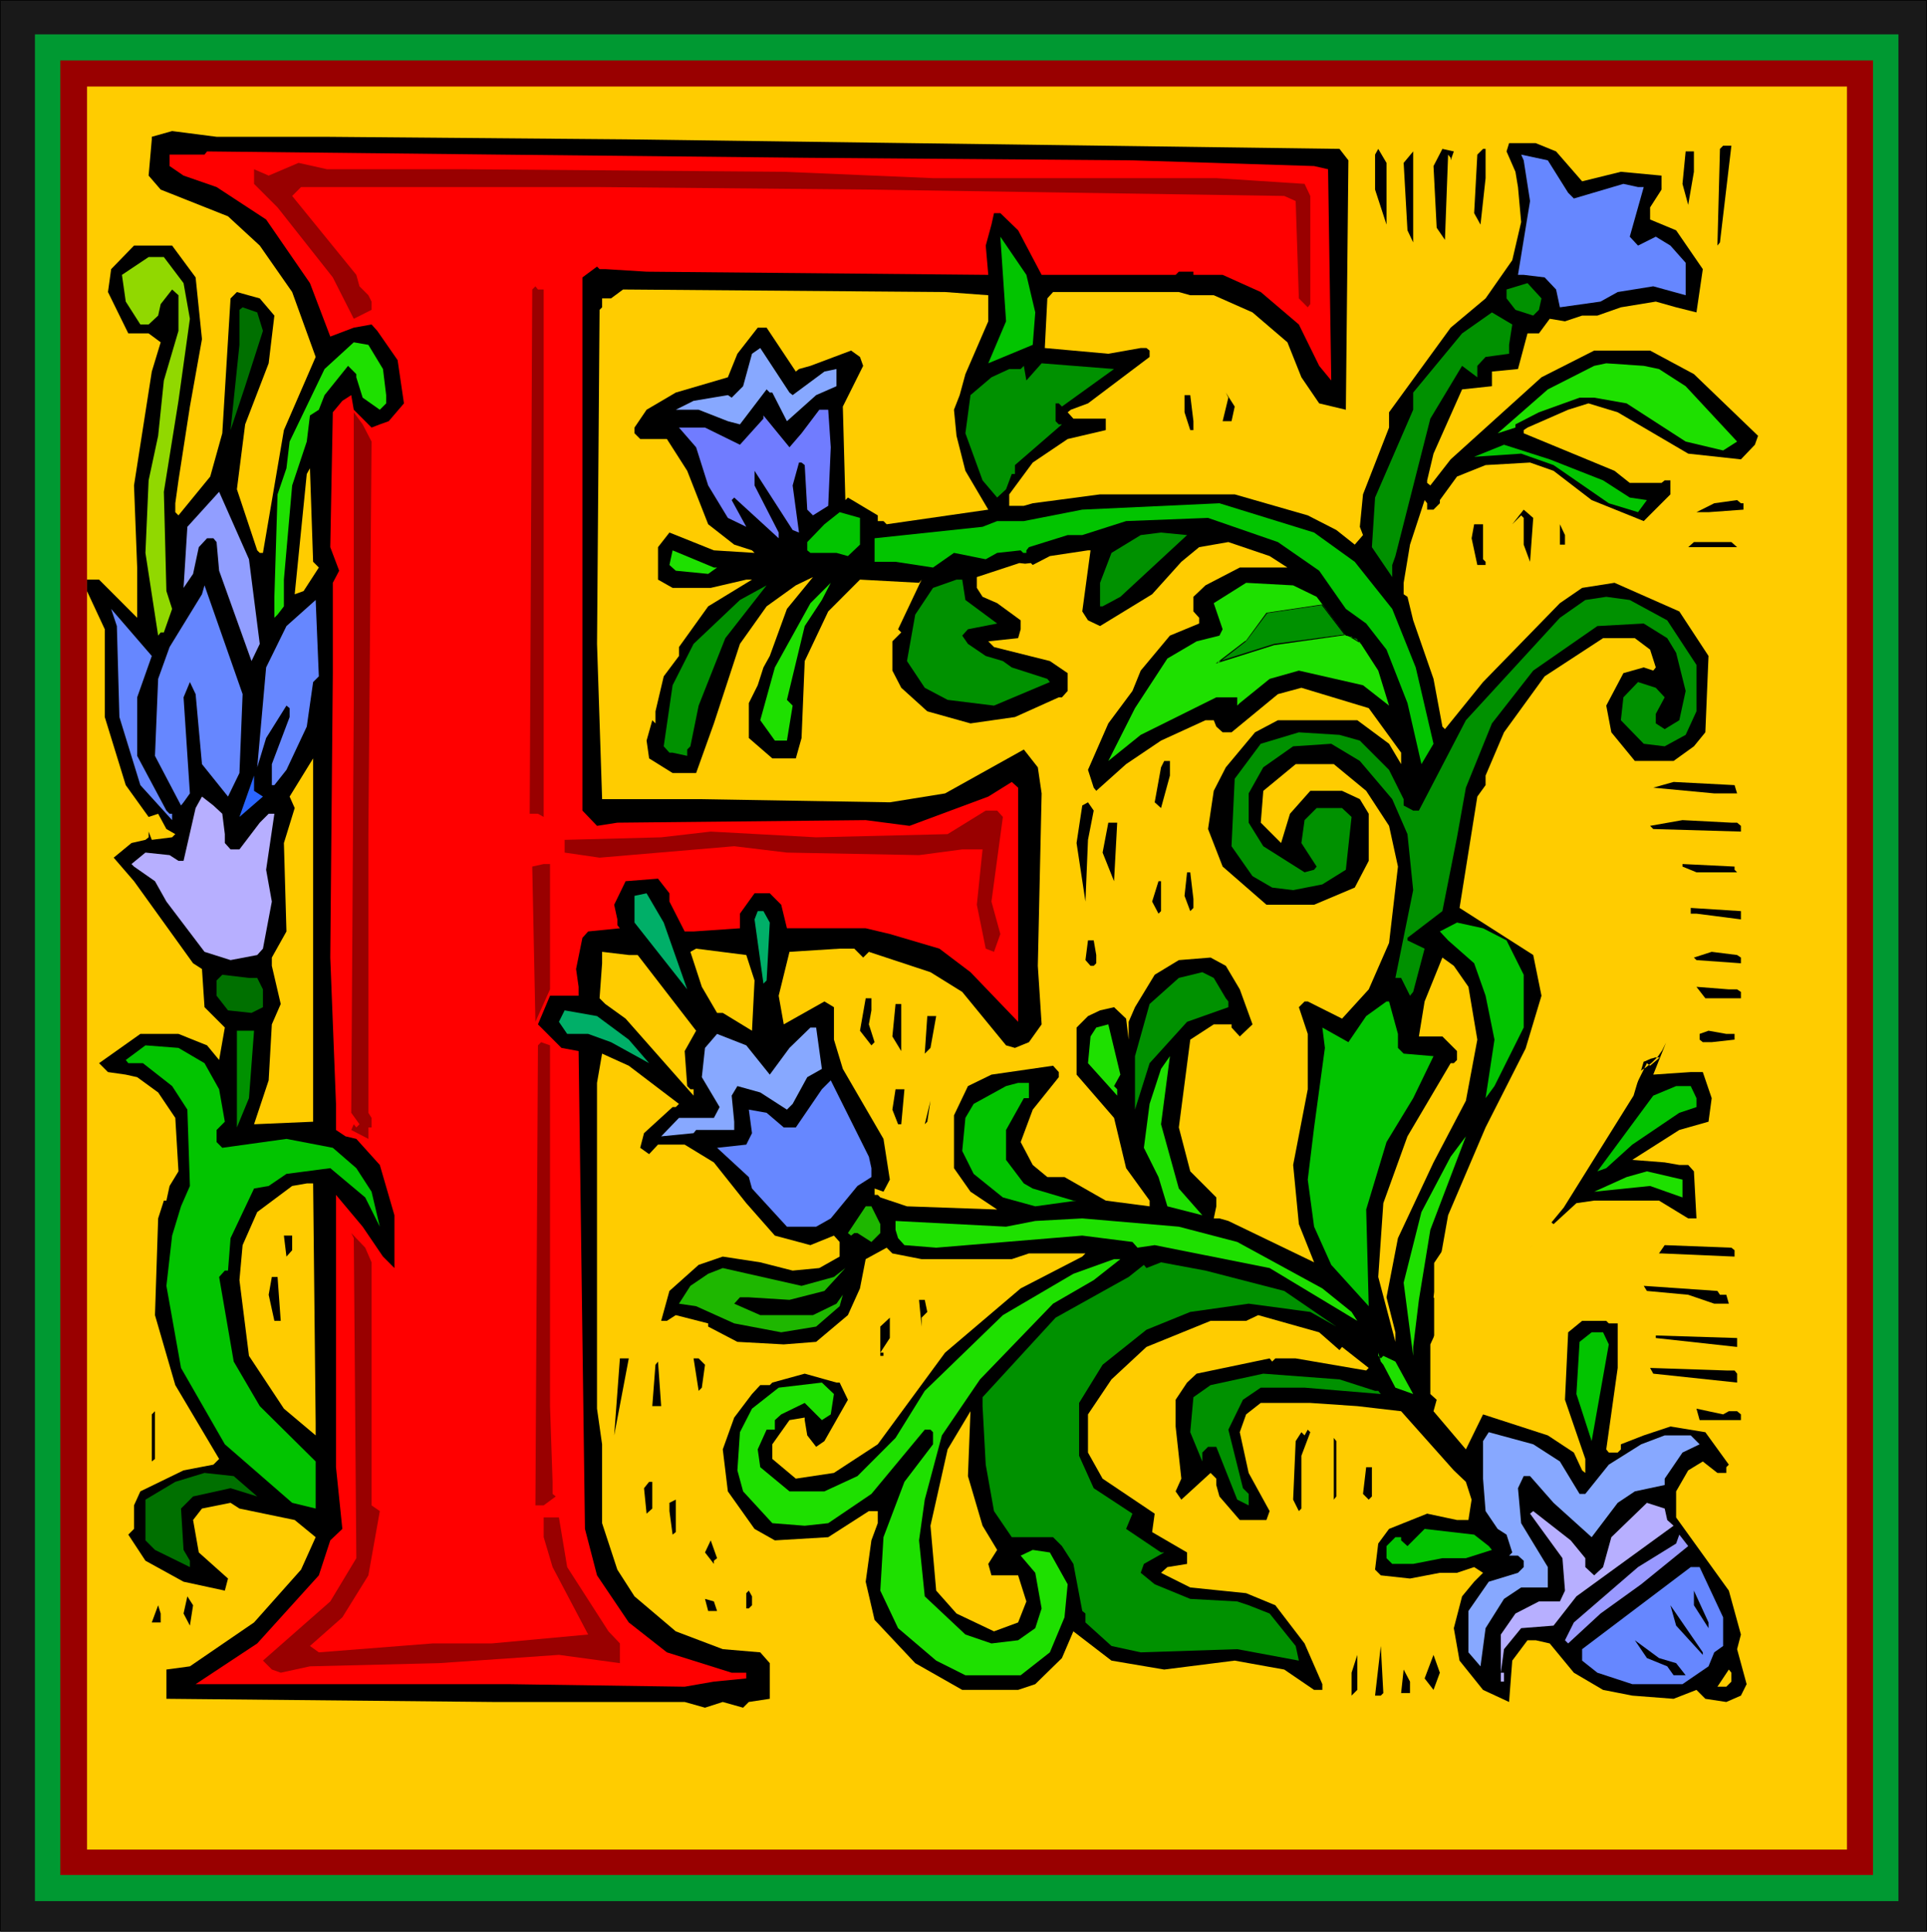 <?xml version="1.0" encoding="UTF-8" standalone="no"?>
<svg
   version="1.0"
   width="129.595mm"
   height="129.935mm"
   id="svg146"
   sodipodi:docname="Decorative F.wmf"
   xmlns:inkscape="http://www.inkscape.org/namespaces/inkscape"
   xmlns:sodipodi="http://sodipodi.sourceforge.net/DTD/sodipodi-0.dtd"
   xmlns="http://www.w3.org/2000/svg"
   xmlns:svg="http://www.w3.org/2000/svg">
  <sodipodi:namedview
     id="namedview146"
     pagecolor="#ffffff"
     bordercolor="#000000"
     borderopacity="0.25"
     inkscape:showpageshadow="2"
     inkscape:pageopacity="0.0"
     inkscape:pagecheckerboard="0"
     inkscape:deskcolor="#d1d1d1"
     inkscape:document-units="mm" />
  <defs
     id="defs1">
    <pattern
       id="WMFhbasepattern"
       patternUnits="userSpaceOnUse"
       width="6"
       height="6"
       x="0"
       y="0" />
  </defs>
  <path
     style="fill:#191919;fill-opacity:1;fill-rule:evenodd;stroke:none"
     d="M 0,0 H 489.81 V 491.092 H 0 Z"
     id="path1" />
  <path
     style="fill:#000000;fill-opacity:1;fill-rule:evenodd;stroke:none"
     d="M 0.161,0 0,0.162 H 489.81 L 489.648,0 v 491.092 l 0.161,-0.162 H 0 l 0.161,0.162 V 0 H 0 V 491.092 H 489.81 V 0 H 0 Z"
     id="path2" />
  <path
     style="fill:#009932;fill-opacity:1;fill-rule:evenodd;stroke:none"
     d="M 8.879,8.735 H 482.545 V 483.328 H 8.879 Z"
     id="path3" />
  <path
     style="fill:#990000;fill-opacity:1;fill-rule:evenodd;stroke:none"
     d="M 15.337,15.367 H 476.087 V 476.696 H 15.337 Z"
     id="path4" />
  <path
     style="fill:#ffcc00;fill-opacity:1;fill-rule:evenodd;stroke:none"
     d="M 22.117,21.999 H 469.468 V 470.226 H 22.117 Z"
     id="path5" />
  <path
     style="fill:#000000;fill-opacity:1;fill-rule:evenodd;stroke:none"
     d="m 82.496,34.778 76.523,0.647 181.459,2.426 2.26,2.912 -0.646,63.409 -6.78,-1.618 -4.52,-6.632 -3.552,-8.897 -8.879,-7.603 -9.848,-4.367 h -5.973 l -2.906,-0.809 h -31.965 l -1.453,1.618 -0.646,12.617 16.144,1.456 8.233,-1.456 h 1.453 l 0.807,0.647 v 1.618 l -15.66,11.808 -4.359,1.618 -0.807,0.647 1.453,1.618 h 8.233 v 2.912 l -9.686,2.265 -8.879,5.985 -5.973,8.088 v 2.912 h 3.713 l 2.26,-0.647 17.113,-2.265 h 34.225 l 18.566,5.338 7.265,3.72 3.875,3.073 0.807,0.647 2.099,-2.426 -0.807,-2.103 0.807,-8.25 6.619,-16.984 v -3.882 l 15.66,-21.514 8.879,-7.441 6.78,-9.705 2.26,-9.705 -0.807,-8.897 -0.646,-3.882 -2.26,-5.176 0.646,-2.103 h 6.78 l 5.166,2.103 6.619,7.603 9.848,-2.426 10.332,0.971 v 3.559 l -2.906,4.529 v 3.073 l 6.619,2.75 6.78,9.867 -1.614,10.999 -5.166,-1.294 -5.166,-1.456 -8.879,1.456 -5.973,2.103 h -3.875 l -4.359,1.456 -3.875,-0.647 -2.744,3.72 h -2.906 l -2.422,9.058 -6.619,0.647 v 3.72 l -7.588,0.809 -7.265,16.337 -1.614,6.794 v 0.647 l 0.807,0.647 5.166,-6.632 23.086,-20.867 13.4,-6.794 h 14.207 l 11.139,5.985 16.305,15.69 -0.807,2.265 -3.552,3.72 -13.4,-1.456 -17.92,-10.514 -7.426,-2.265 -5.166,1.618 -10.332,4.529 -0.969,0.647 v 0.809 l 23.086,9.544 3.875,3.073 h 8.072 l 0.807,-0.647 h 1.453 v 3.559 l -6.78,6.794 -13.238,-5.338 -9.686,-7.441 -5.973,-2.103 -11.301,0.647 -7.265,2.912 -4.359,5.985 v 0.809 l -1.614,1.618 h -1.614 v -1.618 l -0.646,-0.809 -3.713,11.323 -1.614,9.705 v 2.912 l 0.969,0.647 1.453,5.985 5.166,14.882 2.26,12.132 0.646,0.647 9.686,-11.97 19.534,-20.058 5.65,-3.882 8.233,-1.294 16.467,7.279 7.426,11.323 -0.807,19.411 -2.906,3.559 -5.166,3.72 h -9.848 l -5.973,-7.279 -1.292,-6.794 4.359,-8.25 5.166,-1.456 2.422,0.809 0.646,-0.809 -1.453,-4.529 -3.875,-2.912 h -8.072 l -14.852,9.705 -10.332,14.235 -4.682,10.999 v 2.426 l -2.099,2.912 -4.52,28.307 18.727,11.97 2.099,10.352 -4.036,13.426 -10.171,20.058 -9.525,22.322 -3.713,20.867 0.807,0.647 36.324,-53.541 v 0 h 0.161 l 0.646,-0.162 0.807,-0.162 1.292,-0.162 1.453,-0.162 1.453,-0.324 1.776,-0.485 1.776,-0.485 1.937,-0.647 1.776,-0.809 1.937,-0.971 1.776,-1.132 1.614,-1.294 1.453,-1.456 1.13,-1.618 0.969,-1.941 v 0 l -3.229,8.088 9.525,-0.647 h 3.067 l 2.26,6.632 -0.807,5.985 -7.426,2.103 -11.947,7.603 8.233,0.647 3.713,0.647 h 2.26 l 1.453,1.618 0.646,11.97 h -2.099 l -7.426,-4.529 H 405.215 l -4.52,0.647 -5.812,5.338 -0.969,-0.809 -5.005,6.794 0.807,-9.058 23.732,-27.499 5.166,-10.352 0.807,0.647 2.099,-1.779 0.161,-0.162 0.161,-0.162 h -0.161 -0.484 -0.484 l -0.484,0.162 -0.646,0.162 -1.453,0.647 -1.776,0.485 -1.776,0.809 -1.937,0.809 -4.036,1.618 -1.776,0.971 -1.614,0.809 -1.453,0.647 -0.484,0.485 -0.484,0.162 -0.323,0.324 -0.161,0.162 -0.161,0.324 v 0.162 l 0.807,0.971 -4.359,6.632 -15.66,24.587 -14.207,20.705 -5.166,11.323 v 12.617 l 1.614,1.456 -0.807,2.912 8.233,9.705 4.359,-8.897 16.467,5.338 6.619,4.367 2.099,4.529 0.807,0.647 v -3.559 l -5.166,-15.043 0.807,-17.146 3.552,-2.912 h 6.135 l 0.646,0.647 h 2.26 v 11.323 l -2.906,20.705 0.646,0.809 h 2.26 l 0.807,-0.809 v -1.294 l 5.812,-2.265 6.78,-2.265 8.879,1.456 5.973,8.25 -0.646,0.647 v 1.456 h -2.26 l -3.713,-2.912 -3.713,2.265 -3.067,5.338 v 6.632 l 13.4,18.602 3.067,11.161 -0.969,3.72 2.422,8.897 -1.453,2.912 -3.713,1.618 -5.328,-0.809 -2.26,-2.265 -5.812,2.265 -10.494,-0.809 -7.426,-1.456 -7.426,-4.367 -6.135,-7.441 -3.552,-0.809 h -2.099 l -3.875,5.176 -0.807,10.514 -6.619,-3.073 -5.973,-7.441 -1.453,-8.25 2.099,-8.088 3.067,-3.72 2.26,-2.265 -2.26,-1.456 -4.359,1.456 h -4.359 l -7.588,1.456 -7.426,-0.809 -1.453,-1.456 0.807,-6.632 2.744,-3.72 9.686,-3.882 7.588,1.618 h 2.906 l 0.807,-5.176 -1.453,-4.529 -3.067,-2.912 -13.4,-15.043 -11.139,-1.294 -11.947,-0.809 h -12.592 l -3.713,2.912 -1.614,4.529 2.26,10.352 5.328,9.705 -0.807,2.265 h -6.78 l -5.166,-5.985 -0.807,-2.912 v -1.618 l -1.453,-1.456 -7.426,6.794 -1.453,-2.103 1.453,-3.235 -1.453,-13.264 v -6.794 l 2.906,-4.367 2.422,-2.265 18.566,-3.882 0.646,0.809 0.807,-0.809 h 5.166 l 17.92,3.073 0.646,-0.647 -6.78,-5.338 -0.646,0.809 -5.166,-4.529 -15.498,-4.367 -3.067,1.456 h -9.041 l -16.305,6.632 -8.879,8.25 -5.973,8.897 v 9.705 l 3.713,6.632 13.238,8.897 -0.646,4.691 8.879,5.176 v 2.912 l -5.005,0.809 -1.614,1.456 7.426,3.72 14.207,1.456 7.426,3.073 7.426,9.705 4.52,10.352 v 1.456 h -2.099 l -7.588,-5.176 -12.592,-2.265 -17.92,2.265 -13.4,-2.265 -9.686,-7.441 -2.906,6.794 -6.78,6.632 -4.359,1.456 h -14.207 l -11.947,-6.794 -10.332,-10.999 -2.26,-9.705 1.453,-10.514 1.614,-4.367 v -3.073 h -2.26 l -10.332,6.632 -13.561,0.809 -5.166,-2.912 -6.78,-9.544 -1.292,-10.676 2.906,-8.088 4.52,-5.985 2.099,-2.265 h 2.422 l 0.646,-0.647 8.233,-2.265 8.072,2.265 h 0.807 l 2.099,4.367 -5.973,10.514 -2.099,1.456 -2.26,-2.912 -0.646,-3.882 v -0.647 l -3.875,0.647 -4.359,6.147 v 3.72 l 5.973,5.014 9.686,-1.456 11.139,-7.279 17.113,-23.293 19.211,-16.337 15.66,-8.088 0.807,-0.809 h -14.368 l -4.359,1.456 h -22.925 l -7.426,-1.456 -1.453,-1.456 -5.328,2.912 -1.453,7.441 -3.067,6.794 -8.072,6.794 -8.233,0.647 -11.785,-0.647 -7.426,-3.882 v -0.809 l -8.233,-2.103 -2.26,1.456 h -1.453 l 2.099,-7.603 7.426,-6.632 6.135,-2.103 9.525,1.456 8.233,2.103 6.78,-0.647 5.166,-2.912 v -3.72 l -1.453,-1.618 -5.973,2.426 -9.041,-2.426 -7.265,-8.25 -8.233,-10.352 -7.426,-4.529 h -6.78 l -2.26,2.426 -2.26,-1.618 0.969,-3.72 7.265,-6.632 h 0.807 l 0.807,-0.809 -12.754,-9.705 -6.78,-3.073 -1.292,7.441 v 82.819 l 1.292,9.058 v 20.058 l 3.875,11.808 4.359,6.794 10.494,8.897 11.947,4.529 9.525,0.809 2.422,2.75 v 9.058 l -5.328,0.809 -1.453,1.456 -5.166,-1.456 -4.52,1.456 -5.166,-1.456 H 125.601 L 42.297,431.89 v -7.441 l 5.973,-0.809 16.305,-11.161 11.947,-13.426 3.713,-8.25 -5.328,-4.367 -14.045,-2.912 -2.26,-1.456 -7.265,1.456 -2.26,2.912 1.453,8.25 7.426,6.632 -0.807,3.073 -10.494,-2.265 -9.686,-5.338 -4.359,-6.632 1.453,-1.456 v -5.985 l 1.614,-3.559 10.978,-5.338 7.588,-1.456 1.453,-1.456 -11.139,-18.764 -5.166,-17.793 0.807,-24.587 1.453,-4.529 h 0.646 l 0.807,-3.72 2.26,-3.72 -0.807,-13.588 -4.359,-6.47 -5.328,-3.882 -2.906,-0.647 -4.52,-0.647 -2.26,-2.265 10.494,-7.441 h 9.686 l 7.265,2.912 3.067,3.72 1.453,-8.25 -5.166,-5.176 -0.646,-9.705 -2.26,-1.456 -15.014,-20.867 -5.166,-5.985 4.52,-3.72 3.552,-0.809 0.807,-0.647 v -1.456 l 0.807,2.103 5.166,-0.647 0.807,-0.809 -2.26,-1.294 -2.099,-3.882 -2.422,0.809 -5.812,-8.088 -5.328,-17.308 v -22.322 l -4.52,-9.705 v -2.912 h 3.067 l 9.686,9.705 V 144.287 L 34.064,123.42 38.584,94.466 40.844,87.025 37.777,84.76 H 32.611 L 27.445,74.246 28.252,68.423 34.064,62.438 h 9.686 l 5.973,8.088 1.614,15.69 -3.067,17.146 -2.906,18.764 -0.807,5.823 v 2.265 l 0.807,0.809 8.072,-9.867 3.067,-10.999 2.099,-34.292 1.614,-1.618 5.812,1.618 3.713,4.367 -1.453,12.132 -5.973,15.529 -2.099,16.499 5.166,15.529 0.646,0.647 h 0.807 L 72.164,109.347 80.236,90.745 74.263,74.246 66.029,62.438 57.957,54.997 40.844,48.203 l -3.067,-3.559 0.807,-9.22 v -0.647 l 5.166,-1.456 11.301,1.456 z"
     id="path6" />
  <path
     style="fill:#000000;fill-opacity:1;fill-rule:evenodd;stroke:none"
     d="m 437.18,61.629 -0.646,0.809 0.646,-24.587 0.807,-0.809 h 2.099 z"
     id="path7" />
  <path
     style="fill:#000000;fill-opacity:1;fill-rule:evenodd;stroke:none"
     d="m 352.424,57.1 -2.906,-8.897 v -8.897 l 0.807,-1.456 2.099,3.559 z"
     id="path8" />
  <path
     style="fill:#000000;fill-opacity:1;fill-rule:evenodd;stroke:none"
     d="m 368.73,40.763 v -0.647 l -0.646,-0.809 -0.807,21.675 -2.099,-3.073 -0.807,-15.69 2.26,-4.367 2.906,0.647 z"
     id="path9" />
  <path
     style="fill:#000000;fill-opacity:1;fill-rule:evenodd;stroke:none"
     d="m 377.609,45.292 -1.292,11.808 -1.614,-2.912 0.807,-14.882 1.453,-1.456 h 0.646 z"
     id="path10" />
  <path
     style="fill:#ff0000;fill-opacity:1;fill-rule:evenodd;stroke:none"
     d="m 205.191,40.116 82.657,0.647 46.172,1.456 3.552,0.809 0.807,53.703 -3.067,-3.72 -5.166,-10.514 -9.686,-8.25 -9.686,-4.367 h -7.426 v -0.809 h -3.713 l -0.807,0.809 h -34.064 l -5.973,-11.323 -4.52,-4.367 h -1.614 l -0.646,2.912 -1.453,5.338 0.646,7.441 -86.855,-0.809 -10.494,-0.647 h -1.453 l -0.646,-0.647 -3.713,2.75 V 206.078 l 3.713,3.882 5.166,-0.809 63.123,-0.647 11.139,1.456 20.019,-7.441 5.973,-3.72 1.614,1.456 v 59.526 l -12.108,-12.617 -7.911,-5.985 -12.592,-3.72 -6.135,-1.456 h -20.019 l -1.453,-5.985 -2.906,-2.912 H 191.791 l -3.713,5.176 v 3.72 l -11.785,0.809 h -2.26 l -3.875,-7.603 v -2.103 l -2.906,-3.72 -8.233,0.647 -2.906,5.985 0.807,3.72 v 1.456 l 0.646,0.809 -8.072,0.809 -1.453,1.618 -1.614,7.926 0.646,4.529 v 2.265 h -7.265 l -3.067,7.279 5.973,5.985 4.359,0.809 1.614,121.479 3.067,11.808 8.072,11.97 9.686,7.603 16.467,5.176 h 3.713 v 1.456 l -8.233,0.809 -7.426,1.294 -44.719,-0.647 H 49.724 L 65.383,417.817 81.043,400.509 l 2.906,-8.897 3.067,-2.912 -1.614,-15.69 v -69.232 l 6.78,8.088 5.166,7.603 2.906,2.912 v -13.426 l -3.713,-12.779 -5.973,-6.632 -2.744,-0.647 -2.422,-1.618 v -6.632 l -1.453,-37.204 0.646,-72.305 v -22.969 l 1.614,-3.073 -2.26,-5.985 0.646,-34.292 2.422,-2.912 2.26,-1.456 0.646,3.72 4.52,4.529 2.099,-0.809 2.26,-0.809 3.875,-4.529 -1.614,-10.999 L 95.896,84.113 94.443,82.496 89.922,83.305 83.949,85.569 78.783,71.982 67.643,55.806 55.051,47.556 46.656,44.645 43.105,42.218 v -2.912 h 8.879 l 0.646,-0.809 74.424,0.809 z"
     id="path11" />
  <path
     style="fill:#000000;fill-opacity:1;fill-rule:evenodd;stroke:none"
     d="m 357.752,58.556 -0.969,-17.146 2.422,-2.912 v 23.131 z"
     id="path12" />
  <path
     style="fill:#000000;fill-opacity:1;fill-rule:evenodd;stroke:none"
     d="m 430.561,43.674 -1.453,8.411 -1.453,-5.338 0.807,-8.25 h 2.099 z"
     id="path13" />
  <path
     style="fill:#6687ff;fill-opacity:1;fill-rule:evenodd;stroke:none"
     d="m 398.596,49.012 1.453,1.456 12.592,-3.72 3.713,0.809 h 1.453 l -3.552,12.617 2.099,2.265 4.52,-2.265 3.713,2.265 3.875,4.367 v 8.25 l -8.233,-2.265 -9.041,1.456 -4.359,2.426 -10.332,1.456 -0.969,-4.529 -2.906,-3.073 -5.328,-0.647 h -1.453 l 3.067,-18.764 -1.614,-10.352 -0.646,-1.456 6.78,1.456 z"
     id="path14" />
  <path
     style="fill:#990000;fill-opacity:1;fill-rule:evenodd;stroke:none"
     d="m 104.129,43.027 h 14.045 l 81.043,0.647 37.938,1.618 h 72.002 l 22.44,1.456 1.453,3.073 v 27.499 l -0.646,0.809 -2.26,-2.265 -0.807,-24.749 -2.906,-1.294 -105.582,-1.618 -69.096,-0.647 H 76.523 l -2.26,2.265 16.305,20.058 0.807,2.912 2.26,2.265 0.807,1.618 V 78.775 L 89.922,81.04 84.595,70.526 70.549,52.733 64.576,46.748 v -3.72 l 3.713,1.618 7.588,-3.235 7.265,1.618 z"
     id="path15" />
  <path
     style="fill:#02c400;fill-opacity:1;fill-rule:evenodd;stroke:none"
     d="m 263.148,79.422 -0.646,8.25 -11.301,4.691 4.52,-10.676 -1.453,-21.514 6.619,9.705 z"
     id="path16" />
  <path
     style="fill:#91d800;fill-opacity:1;fill-rule:evenodd;stroke:none"
     d="m 46.656,71.982 1.614,9.058 -2.906,20.867 -3.713,23.131 0.646,25.234 1.453,4.529 -2.099,5.985 H 40.844 l -0.646,0.809 -3.229,-21.028 0.807,-18.44 2.422,-11.323 1.453,-14.073 3.713,-12.617 v -9.058 l -1.614,-1.456 -2.906,3.72 -0.646,2.912 -2.422,2.265 h -2.099 l -3.713,-5.823 -0.969,-6.794 6.78,-4.529 h 3.875 z"
     id="path17" />
  <path
     style="fill:#009100;fill-opacity:1;fill-rule:evenodd;stroke:none"
     d="m 391.17,78.775 -1.453,1.456 -4.52,-1.456 -2.26,-2.912 v -2.265 l 5.328,-1.618 3.552,3.882 z"
     id="path18" />
  <path
     style="fill:#990000;fill-opacity:1;fill-rule:evenodd;stroke:none"
     d="M 138.193,73.599 V 207.695 l -1.453,-0.809 h -2.099 l 0.646,-133.287 0.807,-0.809 0.646,0.809 z"
     id="path19" />
  <path
     style="fill:#02c400;fill-opacity:1;fill-rule:evenodd;stroke:none"
     d="m 260.08,140.566 -0.646,-0.647 -5.973,0.647 -2.906,1.618 -8.072,-1.618 -5.328,3.72 -9.525,-1.456 h -5.328 v -5.985 l 27.445,-2.912 3.713,-1.456 h 6.78 l 14.853,-2.912 34.871,-1.618 24.055,7.441 10.332,7.441 9.525,11.97 5.973,14.882 4.52,19.411 -3.067,5.176 -3.552,-15.529 -5.328,-13.588 -5.166,-6.632 -5.166,-3.72 -6.78,-9.705 -10.494,-7.279 -17.758,-6.147 -20.826,0.809 -11.139,3.559 h -3.713 l -9.848,3.073 -0.646,0.809 v 0.647 z"
     id="path20" />
  <path
     style="fill:#ffcc00;fill-opacity:1;fill-rule:evenodd;stroke:none"
     d="m 251.201,75.055 v 6.632 l -5.812,13.426 -1.453,5.338 -1.453,3.72 0.646,6.632 2.26,8.897 5.812,9.867 -25.83,3.72 -0.807,-0.809 h -1.453 v -1.456 l -7.588,-4.529 -0.646,0.647 -0.646,-23.778 5.166,-10.352 -0.807,-2.265 -2.26,-1.618 -10.332,3.882 -2.906,0.809 -0.807,0.647 -7.426,-11.161 h -2.26 l -5.166,6.632 -2.422,5.985 -13.238,3.882 -7.426,4.367 -3.067,4.529 v 1.456 l 1.453,1.456 h 6.78 l 5.166,8.088 5.328,13.588 6.619,5.176 4.52,1.456 0.646,0.647 -10.332,-0.647 -11.301,-4.529 -2.906,3.72 v 8.25 l 3.713,2.103 h 9.686 l 9.041,-2.103 h 1.453 l -11.139,6.794 -7.426,10.352 v 2.265 l -3.875,5.176 -2.099,8.897 v 3.073 l -0.807,-0.809 -1.453,5.176 0.646,4.529 5.973,3.72 h 5.973 l 4.52,-12.617 6.619,-20.22 6.78,-9.544 7.426,-5.338 4.359,-2.103 -6.619,8.088 -4.359,11.97 -1.614,2.912 -1.453,4.529 -2.26,4.529 v 8.897 l 5.973,5.176 h 5.973 l 1.453,-5.176 0.807,-19.573 5.973,-12.617 8.072,-8.088 15.014,0.809 0.646,-0.809 -5.973,12.617 0.807,0.809 -2.26,2.265 v 7.441 l 2.26,4.367 6.619,5.985 10.978,3.073 11.301,-1.618 11.139,-5.014 h 0.807 l 1.453,-1.618 v -4.529 l -4.52,-3.073 -14.207,-3.559 -1.453,-1.456 7.588,-0.809 0.646,-2.265 v -2.265 l -5.973,-4.367 -3.713,-1.618 -1.453,-2.265 v -2.75 l 10.816,-3.559 1.453,0.162 1.453,-0.162 0.484,0.485 4.359,-2.265 9.686,-1.456 h 0.646 l -2.099,15.529 1.453,2.265 3.067,1.456 13.238,-8.088 7.426,-8.25 4.52,-3.72 7.426,-1.294 10.494,3.559 4.52,2.912 h -12.108 l -8.718,4.529 -3.067,2.912 v 3.72 l 1.453,1.618 v 1.456 l -7.426,3.073 -7.426,8.897 -2.099,5.176 -6.135,8.25 -5.166,11.808 1.453,4.529 0.646,0.809 7.588,-6.794 8.879,-5.985 11.301,-5.176 h 2.099 l 0.646,1.618 1.614,1.456 h 2.26 l 11.785,-9.705 5.973,-1.618 17.113,5.176 8.233,11.323 v 2.912 l -3.067,-5.176 -8.072,-5.985 h -20.18 l -5.812,3.073 -7.426,8.897 -3.067,5.985 -1.453,9.705 3.713,9.544 11.139,9.705 h 12.108 l 10.332,-4.367 3.552,-6.794 v -11.97 l -2.26,-3.72 -4.52,-2.103 h -8.072 l -5.166,5.823 -2.26,7.441 -5.166,-5.176 0.646,-8.088 8.233,-6.794 h 9.686 l 8.233,6.794 5.812,8.897 2.26,10.352 -2.26,19.411 -5.166,11.808 -6.78,7.441 -8.718,-4.367 h -0.807 l -1.453,1.456 2.26,6.794 v 14.073 l -3.713,19.249 1.453,15.043 3.875,9.705 -21.794,-10.514 -2.26,-0.647 h -2.26 0.807 l 0.646,-3.073 v -2.265 l -6.619,-6.632 -2.906,-11.161 2.906,-22.322 5.973,-3.882 h 4.52 v 0.809 l 2.099,2.265 3.229,-3.073 -3.229,-8.897 -3.552,-5.985 -3.875,-2.103 -8.072,0.647 -6.135,3.72 -5.005,8.25 -1.614,3.72 v 4.529 l -0.646,-5.338 -3.067,-2.912 -3.552,0.809 -3.067,1.456 -2.906,2.912 v 11.97 l 9.525,10.999 3.067,12.779 5.973,8.25 v 1.456 l -11.139,-1.456 -10.494,-5.985 h -4.359 l -3.713,-3.073 -3.067,-5.823 3.067,-8.25 6.619,-8.25 v -1.294 l -1.453,-1.618 -15.66,2.265 -5.973,2.912 -3.552,7.441 v 13.426 l 4.197,5.985 6.78,4.529 -22.925,-0.809 -6.78,-2.265 -0.646,-0.647 h -0.807 v -1.618 l 2.26,0.809 1.614,-3.073 -1.614,-10.352 -10.332,-17.793 -2.26,-7.441 v -8.25 l -2.422,-1.456 -10.332,5.823 -1.292,-7.279 2.744,-11.161 12.754,-0.809 h 3.713 l 2.26,2.265 1.453,-1.456 15.66,5.176 8.072,5.014 11.139,13.588 2.26,0.647 3.552,-1.456 3.229,-4.529 -0.969,-14.882 0.969,-43.836 -0.969,-6.632 -3.552,-4.529 -20.019,11.161 -14.045,2.265 -48.594,-0.809 h -24.539 l -1.292,-39.469 0.646,-84.922 0.646,-0.647 v -2.265 h 2.26 l 3.067,-2.265 81.85,0.647 z"
     id="path21" />
  <path
     style="fill:#007000;fill-opacity:1;fill-rule:evenodd;stroke:none"
     d="M 66.836,84.113 62.316,98.186 58.603,109.347 60.863,87.672 V 78.775 l 0.807,-0.647 3.713,1.294 z"
     id="path22" />
  <path
     style="fill:#009100;fill-opacity:1;fill-rule:evenodd;stroke:none"
     d="m 383.582,87.672 v 2.265 l -5.973,0.809 -2.099,2.265 v 2.912 l -3.875,-2.912 -8.072,13.426 -8.879,34.939 -0.807,2.265 v 3.073 l -5.166,-7.603 0.807,-12.617 9.686,-22.322 v -4.367 l 12.431,-15.043 7.588,-5.338 5.166,3.073 z"
     id="path23" />
  <path
     style="fill:#1ee000;fill-opacity:1;fill-rule:evenodd;stroke:none"
     d="m 97.348,93.819 0.807,6.632 v 2.103 l -1.614,1.618 -4.359,-3.073 -1.614,-5.176 v -0.809 l -2.099,-2.103 -5.973,7.441 -1.453,3.72 -2.26,1.456 -0.807,6.632 -3.713,11.161 -2.099,23.94 v 6.794 l -1.614,2.103 -0.807,0.809 v -5.338 l 0.807,-26.043 2.26,-6.632 0.807,-6.794 8.879,-18.44 7.426,-6.794 3.713,0.647 z"
     id="path24" />
  <path
     style="fill:#87a8ff;fill-opacity:1;fill-rule:evenodd;stroke:none"
     d="m 201.477,100.451 8.072,-5.985 3.067,-0.647 v 4.367 l -5.166,2.265 -7.426,6.632 -3.713,-7.279 h -0.646 l -0.807,-0.809 -6.78,8.897 -3.067,-0.809 -7.426,-2.912 h -5.812 l 4.52,-2.265 8.718,-1.456 0.969,0.647 2.906,-2.912 2.26,-8.25 2.099,-1.456 7.426,11.323 z"
     id="path25" />
  <path
     style="fill:#009100;fill-opacity:1;fill-rule:evenodd;stroke:none"
     d="m 269.928,103.362 -0.807,-0.809 h -0.807 v 4.529 l 0.807,0.809 h 0.807 l -11.947,10.352 v 2.265 h -0.807 l -1.453,3.882 -2.26,2.103 -3.713,-4.367 -4.359,-11.97 1.292,-9.705 5.328,-4.529 4.52,-2.103 h 2.906 l 0.807,-0.809 0.646,3.72 3.875,-4.367 18.404,1.456 z"
     id="path26" />
  <path
     style="fill:#1ee000;fill-opacity:1;fill-rule:evenodd;stroke:none"
     d="m 421.682,93.819 6.78,4.367 13.077,14.073 -3.552,2.265 -9.525,-2.265 -15.014,-9.705 -8.233,-1.456 h -3.713 l -10.332,3.72 -5.973,3.073 v 0.809 l -4.52,1.456 12.754,-11.161 11.785,-5.985 3.067,-0.647 9.525,0.647 z"
     id="path27" />
  <path
     style="fill:#000000;fill-opacity:1;fill-rule:evenodd;stroke:none"
     d="m 313.033,107.083 h -2.26 l 1.453,-5.985 -0.646,-1.294 2.26,3.559 z"
     id="path28" />
  <path
     style="fill:#000000;fill-opacity:1;fill-rule:evenodd;stroke:none"
     d="m 303.346,107.083 v 2.265 h -0.807 l -1.453,-4.529 v -4.367 h 1.453 z"
     id="path29" />
  <path
     style="fill:#707cff;fill-opacity:1;fill-rule:evenodd;stroke:none"
     d="m 211.164,113.715 -0.646,14.882 -3.875,2.426 -1.453,-1.456 -0.646,-11.323 -0.807,-0.647 h -0.646 l -1.614,5.823 1.614,11.97 -1.614,-0.647 -9.686,-15.043 v 3.72 l 6.135,11.97 v 1.456 l -11.301,-10.352 -0.646,0.647 3.713,6.794 -4.682,-2.265 -5.005,-8.25 -3.067,-9.705 -4.359,-5.014 h 6.619 l 8.879,4.367 5.973,-6.632 v -0.809 l 6.619,8.088 3.067,-3.559 4.52,-5.985 h 2.26 z"
     id="path30" />
  <path
     style="fill:#990000;fill-opacity:1;fill-rule:evenodd;stroke:none"
     d="m 94.443,112.259 -0.807,99.804 v 70.849 l 0.807,1.294 v 2.426 h -0.807 v 2.912 l -4.359,-2.265 0.646,-1.456 0.646,0.809 0.807,-0.809 -2.099,-2.912 0.646,-104.171 v -73.923 l 2.26,3.073 z"
     id="path31" />
  <path
     style="fill:#02c400;fill-opacity:1;fill-rule:evenodd;stroke:none"
     d="m 407.475,122.126 6.78,4.367 4.359,0.647 -2.26,3.073 -7.426,-2.265 -14.045,-9.705 -8.233,-2.912 -11.947,0.809 7.588,-3.073 11.624,3.72 z"
     id="path32" />
  <path
     style="fill:#ffcc00;fill-opacity:1;fill-rule:evenodd;stroke:none"
     d="m 81.043,144.287 -3.875,5.985 -2.26,0.809 3.067,-30.572 0.807,-1.456 0.807,23.778 z"
     id="path33" />
  <path
     style="fill:#919eff;fill-opacity:1;fill-rule:evenodd;stroke:none"
     d="m 66.029,163.697 -2.099,4.367 -8.233,-22.969 -0.646,-7.279 -0.807,-0.971 h -1.614 l -2.099,2.265 -1.453,6.794 -2.422,3.559 0.969,-15.529 8.072,-8.897 7.588,17.146 z"
     id="path34" />
  <path
     style="fill:#000000;fill-opacity:1;fill-rule:evenodd;stroke:none"
     d="m 443.153,127.949 v 1.618 l -8.879,0.647 h -3.067 l 4.52,-2.265 5.812,-0.809 0.969,0.809 z"
     id="path35" />
  <path
     style="fill:#000000;fill-opacity:1;fill-rule:evenodd;stroke:none"
     d="m 388.91,142.831 -1.614,-4.367 v -6.794 l -0.646,-0.647 -2.26,2.265 2.906,-3.72 2.422,2.103 z"
     id="path36" />
  <path
     style="fill:#02c400;fill-opacity:1;fill-rule:evenodd;stroke:none"
     d="m 218.59,138.463 -3.067,2.912 -2.906,-0.809 h -6.619 l -0.807,-0.647 v -2.103 l 4.359,-4.529 3.875,-3.073 5.166,1.456 z"
     id="path37" />
  <path
     style="fill:#000000;fill-opacity:1;fill-rule:evenodd;stroke:none"
     d="m 376.963,142.184 0.646,0.647 v 0.809 H 375.51 l -1.453,-6.794 0.646,-3.559 h 2.26 z"
     id="path38" />
  <path
     style="fill:#000000;fill-opacity:1;fill-rule:evenodd;stroke:none"
     d="m 397.789,138.463 h -1.292 v -5.176 l 1.292,2.75 z"
     id="path39" />
  <path
     style="fill:#009100;fill-opacity:1;fill-rule:evenodd;stroke:none"
     d="m 284.781,151.728 -4.52,2.426 h -0.646 v -5.985 l 2.906,-7.603 7.426,-4.529 5.166,-0.647 6.619,0.647 z"
     id="path40" />
  <path
     style="fill:#000000;fill-opacity:1;fill-rule:evenodd;stroke:none"
     d="m 441.539,139.111 h -12.431 l 1.453,-1.294 h 9.525 z"
     id="path41" />
  <path
     style="fill:#1ee000;fill-opacity:1;fill-rule:evenodd;stroke:none"
     d="m 182.266,144.287 -2.26,1.618 -8.233,-0.809 -1.614,-1.456 0.807,-3.72 10.494,4.367 z"
     id="path42" />
  <path
     style="fill:#009100;fill-opacity:1;fill-rule:evenodd;stroke:none"
     d="m 245.389,152.536 8.072,5.985 -7.426,1.456 -1.453,1.618 1.453,2.103 4.52,3.073 4.359,1.294 2.26,1.618 9.041,2.912 0.646,0.809 -14.207,5.985 -11.785,-1.456 -5.812,-3.073 -4.52,-6.794 2.099,-11.808 4.52,-6.794 5.973,-2.103 h 1.453 z"
     id="path43" />
  <path
     style="fill:#1ee000;fill-opacity:1;fill-rule:evenodd;stroke:none"
     d="m 204.545,159.168 -4.52,18.764 1.453,1.456 -1.453,8.897 h -3.067 l -3.713,-5.176 3.713,-13.426 9.041,-16.337 5.166,-5.176 -2.26,4.367 z"
     id="path44" />
  <path
     style="fill:#1ee000;fill-opacity:1;fill-rule:evenodd;stroke:none"
     d="m 334.666,151.728 7.426,9.867 2.906,0.647 5.328,8.25 2.744,8.897 -6.619,-5.176 -16.305,-3.72 -7.426,2.103 -7.588,6.147 -0.646,0.647 v -2.103 h -5.328 l -19.211,9.544 -8.233,6.632 6.78,-13.426 8.233,-12.617 7.426,-4.367 5.812,-1.456 0.807,-1.618 -2.26,-6.632 8.233,-5.176 11.947,0.647 z"
     id="path45" />
  <path
     style="fill:#6687ff;fill-opacity:1;fill-rule:evenodd;stroke:none"
     d="m 60.863,196.534 -2.906,5.985 -6.619,-8.25 -1.614,-17.793 -1.453,-3.073 -1.614,3.882 1.614,24.425 -1.614,2.265 -0.646,0.809 -6.619,-12.617 0.807,-19.573 2.906,-8.088 8.233,-13.426 0.646,-2.265 9.686,27.66 z"
     id="path46" />
  <path
     style="fill:#009100;fill-opacity:1;fill-rule:evenodd;stroke:none"
     d="m 177.584,179.388 -2.099,10.352 -0.807,0.809 v 1.618 l -3.713,-0.809 h -0.807 l -1.453,-1.618 2.26,-15.529 5.328,-10.514 11.785,-11.161 6.78,-3.72 -10.494,13.426 z"
     id="path47" />
  <path
     style="fill:#009100;fill-opacity:1;fill-rule:evenodd;stroke:none"
     d="m 423.781,157.712 7.426,11.323 v 11.808 l -2.744,5.985 -5.328,2.912 -5.328,-0.647 -5.812,-5.985 0.646,-5.823 3.713,-3.882 4.52,1.456 2.26,2.426 -2.26,4.206 v 2.426 l 2.26,1.456 3.713,-2.265 1.614,-7.441 -2.422,-9.705 -2.26,-3.72 -5.973,-3.72 -11.785,0.647 -16.305,11.323 -10.494,13.426 -6.619,16.337 -2.26,12.617 -3.713,18.764 -8.879,6.794 v 0.647 l 4.359,2.103 -2.906,10.999 -0.807,0.971 -2.26,-4.529 h -1.453 l 4.52,-22.322 -1.453,-14.235 -3.875,-8.897 -8.233,-9.705 -7.265,-4.367 -9.686,0.647 -7.588,5.338 -3.713,6.632 v 7.441 l 3.713,5.985 10.494,6.632 2.422,-0.647 0.646,-0.809 -3.875,-5.985 0.807,-5.823 3.067,-3.073 h 6.458 l 2.422,2.265 -1.453,13.426 -5.973,3.72 -7.426,1.456 -5.328,-0.647 -5.005,-2.912 -5.328,-7.603 0.807,-17.146 6.619,-8.897 9.686,-2.912 10.332,0.647 5.166,1.456 7.426,7.441 3.713,7.441 v 1.618 l 2.422,1.294 h 1.453 l 11.947,-22.969 23.893,-26.043 6.458,-4.529 5.328,-0.809 5.973,0.809 z"
     id="path48" />
  <path
     style="fill:#6687ff;fill-opacity:1;fill-rule:evenodd;stroke:none"
     d="m 79.59,173.403 -1.614,11.323 -5.166,10.999 -3.067,3.882 h -0.646 v -5.338 l 4.52,-11.97 v -2.265 l -0.807,-0.647 -5.166,8.25 -2.26,7.441 2.26,-25.396 5.166,-10.514 7.426,-6.632 0.807,19.411 z"
     id="path49" />
  <path
     style="fill:#6687ff;fill-opacity:1;fill-rule:evenodd;stroke:none"
     d="m 34.871,177.285 v 14.882 l 7.426,13.911 0.807,0.809 h 0.646 v 1.618 l -8.072,-8.897 -5.328,-17.308 -0.646,-23.131 -1.453,-4.367 10.332,11.97 z"
     id="path50" />
  <path
     style="fill:#ffcc00;fill-opacity:1;fill-rule:evenodd;stroke:none"
     d="m 64.576,285.824 3.713,-11.161 0.807,-14.235 2.26,-5.176 -2.26,-9.705 v -2.103 l 3.713,-6.632 -0.646,-22.484 2.744,-8.897 -1.292,-2.912 5.973,-9.705 v 92.363 z"
     id="path51" />
  <path
     style="fill:#000000;fill-opacity:1;fill-rule:evenodd;stroke:none"
     d="m 297.373,197.181 -2.26,8.25 -1.614,-1.456 1.614,-8.897 0.807,-1.618 h 1.453 z"
     id="path52" />
  <path
     style="fill:#2b66ff;fill-opacity:1;fill-rule:evenodd;stroke:none"
     d="m 66.836,202.519 -5.973,5.176 3.713,-10.514 v 3.882 z"
     id="path53" />
  <path
     style="fill:#000000;fill-opacity:1;fill-rule:evenodd;stroke:none"
     d="m 441.539,201.71 h -5.812 l -15.498,-1.456 5.166,-1.456 15.498,0.809 z"
     id="path54" />
  <path
     style="fill:#b7afff;fill-opacity:1;fill-rule:evenodd;stroke:none"
     d="m 56.504,206.886 0.646,5.176 v 2.265 l 1.453,1.618 h 2.26 l 5.166,-6.794 2.26,-2.265 h 1.453 l -2.099,14.235 1.453,8.088 -2.26,11.97 -1.453,1.618 -6.78,1.294 -6.619,-2.103 -9.686,-12.779 -2.906,-5.176 -5.328,-3.72 -0.646,-0.647 3.552,-2.912 6.135,0.647 2.26,1.456 h 1.292 l 3.067,-13.426 1.614,-2.912 2.906,2.265 z"
     id="path55" />
  <path
     style="fill:#000000;fill-opacity:1;fill-rule:evenodd;stroke:none"
     d="m 276.547,213.518 -0.646,15.69 -2.26,-14.882 1.453,-9.544 1.453,-0.809 1.453,2.103 z"
     id="path56" />
  <path
     style="fill:#990000;fill-opacity:1;fill-rule:evenodd;stroke:none"
     d="m 254.914,207.695 -2.906,21.514 2.26,8.25 -1.614,4.529 -2.099,-0.809 -2.26,-11.161 1.453,-14.073 h -5.166 l -10.978,1.456 -33.58,-0.647 -13.4,-1.618 -34.225,2.912 -8.879,-1.294 v -3.235 l 24.539,-0.647 12.592,-1.456 26.799,1.456 33.418,-0.809 9.686,-5.985 h 2.906 z"
     id="path57" />
  <path
     style="fill:#000000;fill-opacity:1;fill-rule:evenodd;stroke:none"
     d="m 441.539,209.151 0.969,0.809 v 1.456 l -22.279,-0.647 -0.807,-0.809 8.233,-1.456 12.431,0.647 z"
     id="path58" />
  <path
     style="fill:#000000;fill-opacity:1;fill-rule:evenodd;stroke:none"
     d="m 283.166,224.033 -2.906,-7.279 1.453,-7.603 h 2.26 z"
     id="path59" />
  <path
     style="fill:#990000;fill-opacity:1;fill-rule:evenodd;stroke:none"
     d="m 139.807,251.531 -3.713,8.25 -0.807,-39.469 2.906,-0.647 h 1.614 z"
     id="path60" />
  <path
     style="fill:#000000;fill-opacity:1;fill-rule:evenodd;stroke:none"
     d="m 440.893,221.121 0.646,0.647 h -10.332 l -3.552,-1.456 v -0.647 l 13.238,0.647 z"
     id="path61" />
  <path
     style="fill:#000000;fill-opacity:1;fill-rule:evenodd;stroke:none"
     d="m 303.346,228.562 v 2.265 l -0.807,0.809 -1.453,-3.882 0.646,-5.985 h 0.807 z"
     id="path62" />
  <path
     style="fill:#000000;fill-opacity:1;fill-rule:evenodd;stroke:none"
     d="m 295.113,231.635 -0.646,0.647 -1.614,-3.073 1.614,-5.176 h 0.646 z"
     id="path63" />
  <path
     style="fill:#00af68;fill-opacity:1;fill-rule:evenodd;stroke:none"
     d="M 174.678,251.531 161.279,234.547 v -6.794 l 3.067,-0.647 4.359,7.441 z"
     id="path64" />
  <path
     style="fill:#000000;fill-opacity:1;fill-rule:evenodd;stroke:none"
     d="m 442.508,233.738 -11.301,-1.456 h -1.453 v -1.456 l 12.754,0.809 z"
     id="path65" />
  <path
     style="fill:#00af68;fill-opacity:1;fill-rule:evenodd;stroke:none"
     d="m 195.666,234.547 -0.807,14.72 -0.807,0.809 -2.26,-16.337 0.807,-2.103 h 1.453 z"
     id="path66" />
  <path
     style="fill:#02c400;fill-opacity:1;fill-rule:evenodd;stroke:none"
     d="m 382.936,239.076 4.359,8.735 v 13.426 l -7.426,14.882 -2.26,3.073 2.26,-14.882 -2.26,-11.161 -2.906,-8.25 -6.619,-5.823 -2.099,-2.265 4.359,-2.265 6.619,1.456 z"
     id="path67" />
  <path
     style="fill:#000000;fill-opacity:1;fill-rule:evenodd;stroke:none"
     d="m 278.646,242.796 v 2.103 l -0.646,0.647 h -0.807 l -1.292,-1.456 0.646,-5.014 h 1.453 z"
     id="path68" />
  <path
     style="fill:#ffcc00;fill-opacity:1;fill-rule:evenodd;stroke:none"
     d="m 191.791,249.267 -0.646,12.779 -7.426,-4.529 h -1.453 l -3.875,-6.632 -2.906,-8.897 1.453,-0.809 12.754,1.618 z"
     id="path69" />
  <path
     style="fill:#ffcc00;fill-opacity:1;fill-rule:evenodd;stroke:none"
     d="m 162.086,242.796 14.852,19.249 -2.906,5.176 0.646,8.897 0.807,0.809 h 0.807 v 1.618 l -17.274,-19.573 -5.166,-3.72 -1.453,-1.456 0.646,-8.897 v -2.912 l 6.78,0.809 z"
     id="path70" />
  <path
     style="fill:#000000;fill-opacity:1;fill-rule:evenodd;stroke:none"
     d="m 442.508,243.443 v 1.456 l -11.301,-0.809 -0.646,-0.647 4.52,-1.456 6.458,0.809 z"
     id="path71" />
  <path
     style="fill:#ffcc00;fill-opacity:1;fill-rule:evenodd;stroke:none"
     d="m 373.25,250.884 2.26,13.426 -2.906,15.529 -8.233,15.69 -9.041,19.249 -2.906,15.043 2.26,8.897 v 2.426 l -4.359,-16.499 1.292,-18.764 6.135,-16.984 10.978,-18.602 h 0.807 l 0.807,-0.809 v -2.265 l -3.713,-3.72 h -5.973 l 1.453,-8.897 4.52,-11.161 2.906,2.103 z"
     id="path72" />
  <path
     style="fill:#009100;fill-opacity:1;fill-rule:evenodd;stroke:none"
     d="m 311.58,253.796 0.646,0.809 v 1.456 l -10.494,3.72 -9.525,10.514 -3.713,11.808 v -13.588 l 3.713,-13.264 7.426,-6.632 5.973,-1.456 2.906,1.456 z"
     id="path73" />
  <path
     style="fill:#007000;fill-opacity:1;fill-rule:evenodd;stroke:none"
     d="m 65.383,248.62 1.453,2.912 v 4.529 l -2.906,1.456 -5.973,-0.647 -2.906,-3.72 v -3.882 l 1.453,-1.456 6.78,0.809 z"
     id="path74" />
  <path
     style="fill:#000000;fill-opacity:1;fill-rule:evenodd;stroke:none"
     d="m 441.539,251.531 0.969,0.647 v 1.618 h -9.041 l -2.26,-2.912 8.233,0.647 z"
     id="path75" />
  <path
     style="fill:#000000;fill-opacity:1;fill-rule:evenodd;stroke:none"
     d="m 221.496,256.869 -0.646,3.559 1.453,4.529 -0.807,0.809 -2.906,-3.72 1.453,-8.25 h 1.453 z"
     id="path76" />
  <path
     style="fill:#02c400;fill-opacity:1;fill-rule:evenodd;stroke:none"
     d="m 355.33,262.854 v 3.559 l 1.453,1.456 7.588,0.647 -5.166,10.676 -6.78,11.161 -5.166,17.146 0.646,24.587 -9.525,-10.514 -4.359,-9.705 -1.614,-11.97 1.614,-13.264 2.744,-20.22 -0.646,-5.176 6.619,3.72 4.52,-6.632 5.166,-3.72 h 0.646 z"
     id="path77" />
  <path
     style="fill:#000000;fill-opacity:1;fill-rule:evenodd;stroke:none"
     d="m 229.084,267.222 -2.26,-3.72 0.807,-8.25 h 1.453 z"
     id="path78" />
  <path
     style="fill:#00af68;fill-opacity:1;fill-rule:evenodd;stroke:none"
     d="m 159.826,264.31 5.166,5.985 -9.686,-5.338 -5.812,-2.103 h -5.328 l -2.099,-3.073 1.453,-2.912 8.233,1.456 z"
     id="path79" />
  <path
     style="fill:#000000;fill-opacity:1;fill-rule:evenodd;stroke:none"
     d="m 236.51,266.413 -1.453,1.456 0.646,-9.544 h 2.26 z"
     id="path80" />
  <path
     style="fill:#1ee000;fill-opacity:1;fill-rule:evenodd;stroke:none"
     d="m 283.166,276.118 0.807,0.809 v 1.618 l -7.426,-8.25 0.646,-6.794 1.453,-2.265 3.067,-0.809 3.067,12.779 z"
     id="path81" />
  <path
     style="fill:#87a8ff;fill-opacity:1;fill-rule:evenodd;stroke:none"
     d="m 208.904,271.751 -3.713,2.103 -3.713,6.794 -1.453,1.456 -6.78,-4.367 -5.812,-1.618 -1.453,2.426 0.646,6.632 v 2.103 h -9.686 l -0.646,0.809 -8.233,0.809 4.52,-4.691 h 8.879 l 1.453,-2.75 -4.52,-7.603 0.807,-7.441 3.067,-3.559 7.426,2.912 5.973,7.441 5.005,-6.794 5.328,-5.176 h 1.453 z"
     id="path82" />
  <path
     style="fill:#009100;fill-opacity:1;fill-rule:evenodd;stroke:none"
     d="m 63.285,279.192 -3.067,7.441 v -24.587 h 4.359 z"
     id="path83" />
  <path
     style="fill:#000000;fill-opacity:1;fill-rule:evenodd;stroke:none"
     d="m 440.893,262.854 v 1.456 l -5.812,0.647 h -2.26 l -0.807,-0.647 v -1.456 l 2.26,-0.809 4.52,0.809 z"
     id="path84" />
  <path
     style="fill:#990000;fill-opacity:1;fill-rule:evenodd;stroke:none"
     d="m 139.807,357.482 0.646,19.249 v 3.073 l 0.807,0.647 -3.067,2.265 h -2.099 l 0.646,-116.95 0.807,-0.809 2.26,0.809 z"
     id="path85" />
  <path
     style="fill:#02c400;fill-opacity:1;fill-rule:evenodd;stroke:none"
     d="m 51.984,270.295 3.713,6.632 1.453,8.25 -2.099,2.103 v 3.073 l 1.453,1.456 16.305,-2.265 11.785,2.265 5.973,5.176 3.875,5.985 2.099,8.897 -3.713,-7.441 -8.879,-7.441 -11.139,1.456 -4.52,3.073 -3.713,0.647 -5.973,12.617 -0.646,8.25 h -0.807 l -1.453,1.618 3.713,21.514 6.619,11.323 14.207,14.073 v 11.97 l -5.973,-1.456 -17.113,-14.882 -11.139,-19.411 -3.713,-20.867 1.453,-12.779 2.26,-7.441 2.26,-5.176 -0.646,-19.411 -3.875,-5.985 -7.426,-5.823 h -3.713 l -0.646,-0.809 5.005,-3.72 8.395,0.647 z"
     id="path86" />
  <path
     style="fill:#1ee000;fill-opacity:1;fill-rule:evenodd;stroke:none"
     d="m 299.633,302.161 5.973,6.794 -8.879,-2.265 -2.26,-7.441 -3.713,-7.441 1.453,-11.161 2.906,-8.897 2.26,-3.235 -2.26,17.308 z"
     id="path87" />
  <path
     style="fill:#6687ff;fill-opacity:1;fill-rule:evenodd;stroke:none"
     d="m 221.496,296.985 v 2.265 l -3.552,2.265 -6.78,8.25 -3.713,2.103 h -7.426 l -8.879,-9.705 -0.807,-2.912 -8.072,-7.441 7.426,-0.809 1.453,-2.912 -0.807,-5.985 4.52,0.809 4.359,3.72 h 3.067 l 6.619,-9.705 2.26,-2.265 9.686,19.411 z"
     id="path88" />
  <path
     style="fill:#02c400;fill-opacity:1;fill-rule:evenodd;stroke:none"
     d="m 261.533,279.192 h -1.292 l -4.52,8.088 v 7.603 l 4.52,5.985 2.26,1.294 10.332,3.073 h 0.807 l -10.494,1.456 -8.233,-2.265 -7.426,-5.985 -2.906,-5.823 0.807,-8.411 2.099,-3.559 8.233,-4.529 3.067,-0.809 h 2.744 z"
     id="path89" />
  <path
     style="fill:#02c400;fill-opacity:1;fill-rule:evenodd;stroke:none"
     d="m 431.207,279.192 v 2.265 l -4.359,1.456 -11.947,8.088 -6.619,5.985 -2.26,0.809 14.207,-19.249 5.812,-2.426 h 3.713 z"
     id="path90" />
  <path
     style="fill:#000000;fill-opacity:1;fill-rule:evenodd;stroke:none"
     d="m 229.084,285.824 h -0.807 l -1.453,-3.72 0.807,-5.176 h 2.26 z"
     id="path91" />
  <path
     style="fill:#000000;fill-opacity:1;fill-rule:evenodd;stroke:none"
     d="m 235.057,285.824 1.453,-5.985 -0.807,5.338 z"
     id="path92" />
  <path
     style="fill:#1ee000;fill-opacity:1;fill-rule:evenodd;stroke:none"
     d="m 360.657,330.468 -1.453,11.97 v 2.265 l -2.422,-18.602 4.52,-17.955 7.426,-14.073 3.875,-5.176 -9.041,23.778 z"
     id="path93" />
  <path
     style="fill:#1ee000;fill-opacity:1;fill-rule:evenodd;stroke:none"
     d="m 427.655,304.426 -8.233,-2.912 -14.207,1.456 8.233,-3.72 5.166,-1.456 9.041,2.103 z"
     id="path94" />
  <path
     style="fill:#ffcc00;fill-opacity:1;fill-rule:evenodd;stroke:none"
     d="m 80.236,361.849 v 3.073 l -8.072,-6.794 -8.879,-13.426 -2.422,-19.249 0.807,-8.897 3.713,-8.411 8.879,-6.632 3.713,-0.647 h 1.614 z"
     id="path95" />
  <path
     style="fill:#1eb700;fill-opacity:1;fill-rule:evenodd;stroke:none"
     d="m 223.756,311.219 v 2.265 l -2.26,2.265 -3.552,-2.265 h -0.807 l -0.807,0.647 -0.807,-0.647 4.52,-6.794 h 1.453 z"
     id="path96" />
  <path
     style="fill:#1ee000;fill-opacity:1;fill-rule:evenodd;stroke:none"
     d="m 314.486,315.748 21.633,11.808 7.426,5.985 1.453,2.265 -22.279,-13.426 -29.221,-5.823 -4.359,0.647 -1.292,-1.456 -12.754,-1.618 -37.131,3.073 -8.072,-0.647 -1.614,-1.779 -0.646,-2.103 v -2.265 l 28.091,1.456 7.426,-1.456 11.947,-0.647 24.539,2.103 z"
     id="path97" />
  <path
     style="fill:#990000;fill-opacity:1;fill-rule:evenodd;stroke:none"
     d="m 94.443,320.925 v 61.791 l 2.099,1.456 -2.906,16.337 -6.619,10.676 -8.233,7.279 2.26,1.618 28.898,-2.265 h 15.014 l 24.539,-2.265 -9.041,-17.146 -2.26,-7.603 v -5.014 h 3.875 l 2.099,12.617 10.494,16.337 2.906,3.073 v 5.014 l -15.498,-2.103 -30.512,2.103 -32.772,0.809 -7.426,1.618 -2.26,-0.809 -2.26,-2.265 17.113,-15.043 6.619,-10.999 -0.646,-81.363 -0.646,-1.294 3.552,3.72 z"
     id="path98" />
  <path
     style="fill:#000000;fill-opacity:1;fill-rule:evenodd;stroke:none"
     d="m 74.263,317.851 -1.453,1.618 -0.646,-5.338 h 2.099 z"
     id="path99" />
  <path
     style="fill:#000000;fill-opacity:1;fill-rule:evenodd;stroke:none"
     d="m 440.893,317.851 v 1.618 l -18.566,-0.809 h -0.646 l 1.453,-2.103 16.951,0.647 z"
     id="path100" />
  <path
     style="fill:#1ee000;fill-opacity:1;fill-rule:evenodd;stroke:none"
     d="m 278,325.454 -10.332,5.985 -18.566,19.249 -9.686,14.235 -4.359,16.337 -1.453,10.352 1.453,14.235 10.332,9.705 6.619,2.265 6.78,-0.809 4.359,-3.073 1.614,-5.014 -1.614,-9.058 -3.713,-4.367 3.067,-1.456 4.359,0.647 4.52,8.088 -0.807,8.411 -3.713,8.897 -7.426,5.823 h -14.045 l -7.426,-3.72 -9.686,-8.25 -4.52,-9.544 0.807,-13.588 5.328,-14.073 7.265,-9.544 v -3.073 l -0.646,-0.647 h -1.453 l -13.561,16.337 -10.978,7.441 -5.973,0.647 -8.233,-0.647 -7.426,-8.088 -1.453,-5.338 0.646,-9.705 3.067,-5.985 6.78,-5.338 10.978,-1.294 3.067,2.912 -0.807,5.176 -2.26,1.456 -4.359,-4.367 -5.973,2.912 -1.614,1.456 v 2.426 h -2.099 l -2.26,5.014 0.646,4.529 7.426,6.147 h 8.879 l 8.395,-3.882 9.686,-9.705 7.426,-11.97 19.857,-19.249 17.92,-10.514 10.332,-3.72 h 1.614 z"
     id="path101" />
  <path
     style="fill:#009100;fill-opacity:1;fill-rule:evenodd;stroke:none"
     d="m 326.432,328.204 13.238,9.058 -6.619,-3.72 -15.66,-2.103 -14.852,2.103 -11.139,4.529 -11.139,8.897 -5.973,9.705 v 13.426 l 3.713,8.25 9.848,6.47 -1.614,3.882 8.879,5.985 h 0.807 l -5.166,2.912 -0.807,2.265 3.552,2.912 9.041,3.72 11.947,0.647 2.906,0.971 5.328,2.103 6.619,8.25 0.807,3.72 -15.66,-2.912 -24.539,0.809 -7.426,-1.618 -6.619,-5.985 v -2.265 l -0.807,-0.647 -2.26,-11.97 -2.906,-4.529 -2.26,-2.265 H 257.174 l -4.52,-6.632 -2.099,-11.808 -0.807,-14.882 v -2.265 l 18.566,-20.22 18.566,-10.352 3.875,-3.073 0.646,0.809 3.713,-1.456 11.301,2.103 z"
     id="path102" />
  <path
     style="fill:#1eb700;fill-opacity:1;fill-rule:evenodd;stroke:none"
     d="m 211.971,324.645 2.906,-2.265 -5.328,5.823 -8.879,2.265 -10.332,-0.647 h -2.26 l -1.453,1.618 6.619,2.912 h 13.4 l 5.973,-2.912 1.614,-2.265 -0.807,2.912 -5.973,5.176 -8.879,1.456 -11.947,-2.265 -9.686,-4.367 -4.359,-0.647 2.906,-4.529 4.52,-3.073 3.713,-1.456 20.019,4.529 z"
     id="path103" />
  <path
     style="fill:#000000;fill-opacity:1;fill-rule:evenodd;stroke:none"
     d="m 71.357,335.806 h -1.614 l -1.453,-6.632 0.807,-4.529 h 1.453 z"
     id="path104" />
  <path
     style="fill:#000000;fill-opacity:1;fill-rule:evenodd;stroke:none"
     d="m 437.18,329.174 h 1.614 l 0.646,2.265 h -3.713 l -6.619,-2.265 -10.494,-0.971 -0.807,-1.294 18.727,1.294 z"
     id="path105" />
  <path
     style="fill:#000000;fill-opacity:1;fill-rule:evenodd;stroke:none"
     d="m 235.703,333.542 -1.453,1.456 v 2.265 l -0.646,-6.794 h 1.453 z"
     id="path106" />
  <path
     style="fill:#000000;fill-opacity:1;fill-rule:evenodd;stroke:none"
     d="m 223.756,343.894 h 0.807 v 0.809 h -0.807 v -7.441 l 2.422,-2.265 v 5.176 z"
     id="path107" />
  <path
     style="fill:#02c400;fill-opacity:1;fill-rule:evenodd;stroke:none"
     d="m 408.928,341.791 -4.359,24.587 -3.875,-11.97 0.807,-13.264 3.067,-2.426 h 2.906 z"
     id="path108" />
  <path
     style="fill:#000000;fill-opacity:1;fill-rule:evenodd;stroke:none"
     d="m 441.539,342.438 -20.664,-2.265 v -0.647 l 20.664,0.647 z"
     id="path109" />
  <path
     style="fill:#1ee000;fill-opacity:1;fill-rule:evenodd;stroke:none"
     d="m 350.971,345.35 0.646,-0.647 3.067,1.456 4.52,8.25 -4.52,-1.618 -3.067,-5.823 -0.646,-0.809 -0.646,-2.265 v 0.809 z"
     id="path110" />
  <path
     style="fill:#000000;fill-opacity:1;fill-rule:evenodd;stroke:none"
     d="m 156.113,364.922 1.453,-19.573 h 2.26 z"
     id="path111" />
  <path
     style="fill:#000000;fill-opacity:1;fill-rule:evenodd;stroke:none"
     d="m 179.199,346.967 -0.807,5.823 -0.807,0.809 -1.292,-8.25 h 1.292 z"
     id="path112" />
  <path
     style="fill:#000000;fill-opacity:1;fill-rule:evenodd;stroke:none"
     d="m 165.799,357.482 0.807,-10.514 0.646,-0.809 0.807,11.323 z"
     id="path113" />
  <path
     style="fill:#000000;fill-opacity:1;fill-rule:evenodd;stroke:none"
     d="m 440.893,348.423 0.646,0.809 v 2.265 l -21.31,-2.265 -0.807,-1.456 19.373,0.647 z"
     id="path114" />
  <path
     style="fill:#009100;fill-opacity:1;fill-rule:evenodd;stroke:none"
     d="m 349.518,353.599 h 0.807 l 0.646,0.809 -19.373,-1.618 h -11.139 l -4.52,3.073 -3.713,7.603 3.713,14.882 1.453,1.456 v 2.912 l -2.906,-1.456 -5.328,-13.426 h -2.099 l -1.453,1.456 v 2.265 l -3.067,-7.441 0.807,-8.897 4.359,-3.073 13.4,-2.912 19.373,1.456 z"
     id="path115" />
  <path
     style="fill:#000000;fill-opacity:1;fill-rule:evenodd;stroke:none"
     d="m 439.44,358.776 h 2.099 l 0.969,0.809 v 1.456 h -10.494 l -0.807,-2.912 6.78,1.456 z"
     id="path116" />
  <path
     style="fill:#000000;fill-opacity:1;fill-rule:evenodd;stroke:none"
     d="m 38.584,371.554 v -11.97 l 0.807,-0.809 v 12.132 z"
     id="path117" />
  <path
     style="fill:#ffcc00;fill-opacity:1;fill-rule:evenodd;stroke:none"
     d="m 249.748,387.892 3.713,6.147 -2.26,3.559 0.807,2.912 h 6.78 l 2.099,6.632 -2.099,5.338 -6.135,2.265 -9.525,-4.529 -5.166,-5.823 -1.453,-16.499 4.359,-19.411 5.812,-9.705 -0.646,16.499 z"
     id="path118" />
  <path
     style="fill:#000000;fill-opacity:1;fill-rule:evenodd;stroke:none"
     d="m 330.791,370.099 v 13.426 l -0.646,0.647 -1.453,-2.912 0.646,-14.882 1.453,-2.265 0.807,0.809 0.807,-1.456 0.646,0.647 z"
     id="path119" />
  <path
     style="fill:#87a8ff;fill-opacity:1;fill-rule:evenodd;stroke:none"
     d="m 396.497,371.554 5.005,8.25 h 1.453 l 5.973,-7.441 8.233,-5.176 5.973,-2.265 h 6.619 l 2.26,2.265 -4.359,2.103 -4.52,6.632 v 1.618 l -7.588,1.618 -4.359,2.912 -6.619,8.735 -9.686,-8.735 -5.973,-6.794 h -1.614 l -1.453,3.073 0.807,8.897 6.78,11.161 v 5.176 h -6.78 l -4.359,2.912 -4.682,7.441 -1.292,9.705 -3.067,-3.559 v -10.514 l 5.166,-7.441 7.426,-2.265 1.453,-1.456 v -1.618 l -1.453,-1.294 h -2.26 l 0.807,-0.809 -1.453,-4.529 -2.26,-1.456 -3.067,-4.529 -0.646,-8.25 v -9.544 l 1.453,-2.265 11.301,3.073 z"
     id="path120" />
  <path
     style="fill:#000000;fill-opacity:1;fill-rule:evenodd;stroke:none"
     d="m 339.67,380.451 -0.646,0.809 v -15.69 l 0.646,0.809 z"
     id="path121" />
  <path
     style="fill:#000000;fill-opacity:1;fill-rule:evenodd;stroke:none"
     d="m 348.711,380.451 -0.807,0.809 -1.453,-1.456 0.807,-6.794 h 1.453 z"
     id="path122" />
  <path
     style="fill:#007000;fill-opacity:1;fill-rule:evenodd;stroke:none"
     d="m 65.383,380.451 -6.78,-2.103 -9.525,2.103 -3.067,3.073 0.646,10.514 1.614,2.75 v 1.618 l -8.879,-4.367 -2.422,-2.426 v -10.352 l 7.588,-4.529 7.426,-2.265 7.426,0.809 z"
     id="path123" />
  <path
     style="fill:#000000;fill-opacity:1;fill-rule:evenodd;stroke:none"
     d="m 165.799,383.524 -1.453,1.294 -0.646,-6.47 1.292,-1.618 h 0.807 z"
     id="path124" />
  <path
     style="fill:#000000;fill-opacity:1;fill-rule:evenodd;stroke:none"
     d="m 170.965,390.156 -0.807,-5.985 v -2.103 l 1.614,-0.809 v 8.25 z"
     id="path125" />
  <path
     style="fill:#b7afff;fill-opacity:1;fill-rule:evenodd;stroke:none"
     d="m 423.781,386.436 1.614,1.456 -24.7,17.955 -5.812,7.441 -8.233,0.647 -4.359,5.338 -0.807,5.985 h 0.807 v 2.265 h -0.807 V 415.552 l 3.713,-5.338 5.973,-3.073 h 5.328 l 1.292,-2.75 -0.646,-8.25 -8.233,-11.323 0.807,-0.647 9.525,7.441 3.713,4.529 v 2.265 l 2.26,2.103 2.26,-2.103 2.099,-7.603 9.041,-8.735 4.52,1.456 z"
     id="path126" />
  <path
     style="fill:#02c400;fill-opacity:1;fill-rule:evenodd;stroke:none"
     d="m 378.416,393.068 0.807,0.971 -6.619,2.103 h -5.973 l -7.426,1.456 H 353.877 l -1.453,-1.456 v -3.073 l 2.26,-2.265 h 1.453 v 0.809 l 1.614,1.456 4.359,-4.367 12.592,1.456 z"
     id="path127" />
  <path
     style="fill:#9999ff;fill-opacity:1;fill-rule:evenodd;stroke:none"
     d="m 417.162,402.773 -10.332,7.441 -8.233,7.603 -0.807,-0.809 2.26,-4.529 16.305,-14.073 9.686,-5.985 0.807,-2.265 2.26,2.912 z"
     id="path128" />
  <path
     style="fill:#000000;fill-opacity:1;fill-rule:evenodd;stroke:none"
     d="m 181.459,396.788 v 0.809 l -2.26,-2.912 1.453,-3.073 1.614,4.529 z"
     id="path129" />
  <path
     style="fill:#6687ff;fill-opacity:1;fill-rule:evenodd;stroke:none"
     d="m 437.987,411.185 v 7.279 l -2.26,1.618 -1.453,3.559 -6.619,4.529 h -12.754 l -8.879,-2.912 -3.875,-3.073 v -2.912 l 27.606,-20.867 h 2.26 z"
     id="path130" />
  <path
     style="fill:#000000;fill-opacity:1;fill-rule:evenodd;stroke:none"
     d="m 191.145,408.111 -0.807,0.809 h -0.646 v -3.882 l 0.646,-0.647 0.807,1.456 z"
     id="path131" />
  <path
     style="fill:#000000;fill-opacity:1;fill-rule:evenodd;stroke:none"
     d="m 434.274,413.935 -3.713,-5.823 v -3.72 l 3.713,8.088 z"
     id="path132" />
  <path
     style="fill:#000000;fill-opacity:1;fill-rule:evenodd;stroke:none"
     d="m 48.271,413.288 -1.614,-3.073 0.969,-4.367 1.453,2.265 z"
     id="path133" />
  <path
     style="fill:#000000;fill-opacity:1;fill-rule:evenodd;stroke:none"
     d="m 182.266,409.567 h -2.26 l -0.807,-3.073 2.26,0.647 z"
     id="path134" />
  <path
     style="fill:#000000;fill-opacity:1;fill-rule:evenodd;stroke:none"
     d="m 40.844,412.479 h -2.26 l 1.614,-4.367 0.646,2.103 z"
     id="path135" />
  <path
     style="fill:#000000;fill-opacity:1;fill-rule:evenodd;stroke:none"
     d="m 432.821,420.728 -6.78,-7.441 -1.453,-5.176 8.233,11.97 z"
     id="path136" />
  <path
     style="fill:#000000;fill-opacity:1;fill-rule:evenodd;stroke:none"
     d="m 426.041,422.831 2.422,3.073 h -3.067 l -1.614,-2.265 -5.166,-2.103 -3.067,-4.529 6.135,4.529 z"
     id="path137" />
  <path
     style="fill:#000000;fill-opacity:1;fill-rule:evenodd;stroke:none"
     d="m 350.971,431.081 h -1.453 l 1.453,-12.617 0.646,11.97 z"
     id="path138" />
  <path
     style="fill:#000000;fill-opacity:1;fill-rule:evenodd;stroke:none"
     d="m 343.545,431.081 v -5.823 l 1.453,-4.529 v 8.897 z"
     id="path139" />
  <path
     style="fill:#000000;fill-opacity:1;fill-rule:evenodd;stroke:none"
     d="m 364.371,429.625 -2.26,-2.912 2.26,-5.985 1.614,4.529 z"
     id="path140" />
  <path
     style="fill:#000000;fill-opacity:1;fill-rule:evenodd;stroke:none"
     d="m 358.397,430.434 h -2.26 l 0.646,-5.985 1.614,3.073 z"
     id="path141" />
  <path
     style="fill:#ffcc00;fill-opacity:1;fill-rule:evenodd;stroke:none"
     d="m 440.086,427.522 -1.292,1.294 h -2.26 l 2.906,-4.367 0.646,0.809 z"
     id="path142" />
  <path
     style="fill:#ffcc00;fill-opacity:1;fill-rule:evenodd;stroke:none"
     d="m 419.745,263.339 -4.52,15.205 -17.758,28.469 -32.934,39.954 v -25.881 l 15.983,-23.94 19.534,-28.469 z"
     id="path143" />
  <path
     style="fill:#009100;fill-opacity:1;fill-rule:evenodd;stroke:none"
     d="m 343.383,161.918 2.422,1.456 -0.807,-1.132 z m -7.265,-8.088 -14.207,2.103 -5.166,7.117 -7.103,5.338 14.207,-4.529 18.081,-2.588 z"
     id="path144" />
  <path
     style="fill:#000000;fill-opacity:1;fill-rule:evenodd;stroke:none"
     d="m 342.576,161.595 3.713,2.265 -1.292,-1.779 -2.422,-0.485 0.646,0.324 1.614,0.485 v 0 l 0.807,1.132 0.161,-0.162 -2.422,-1.618 -0.161,0.162 z"
     id="path145" />
  <path
     style="fill:#000000;fill-opacity:1;fill-rule:evenodd;stroke:none"
     d="m 336.119,153.669 -14.207,2.103 -5.328,7.279 v -0.162 l -7.588,5.823 14.852,-4.691 v 0 l 18.243,-2.588 -5.973,-7.764 -0.161,0.162 5.812,7.603 0.161,-0.162 -18.081,2.426 v 0 l -14.368,4.529 0.161,0.324 7.103,-5.5 5.328,-7.117 h -0.161 l 14.207,-2.103 h -0.161 z"
     id="path146" />
</svg>
